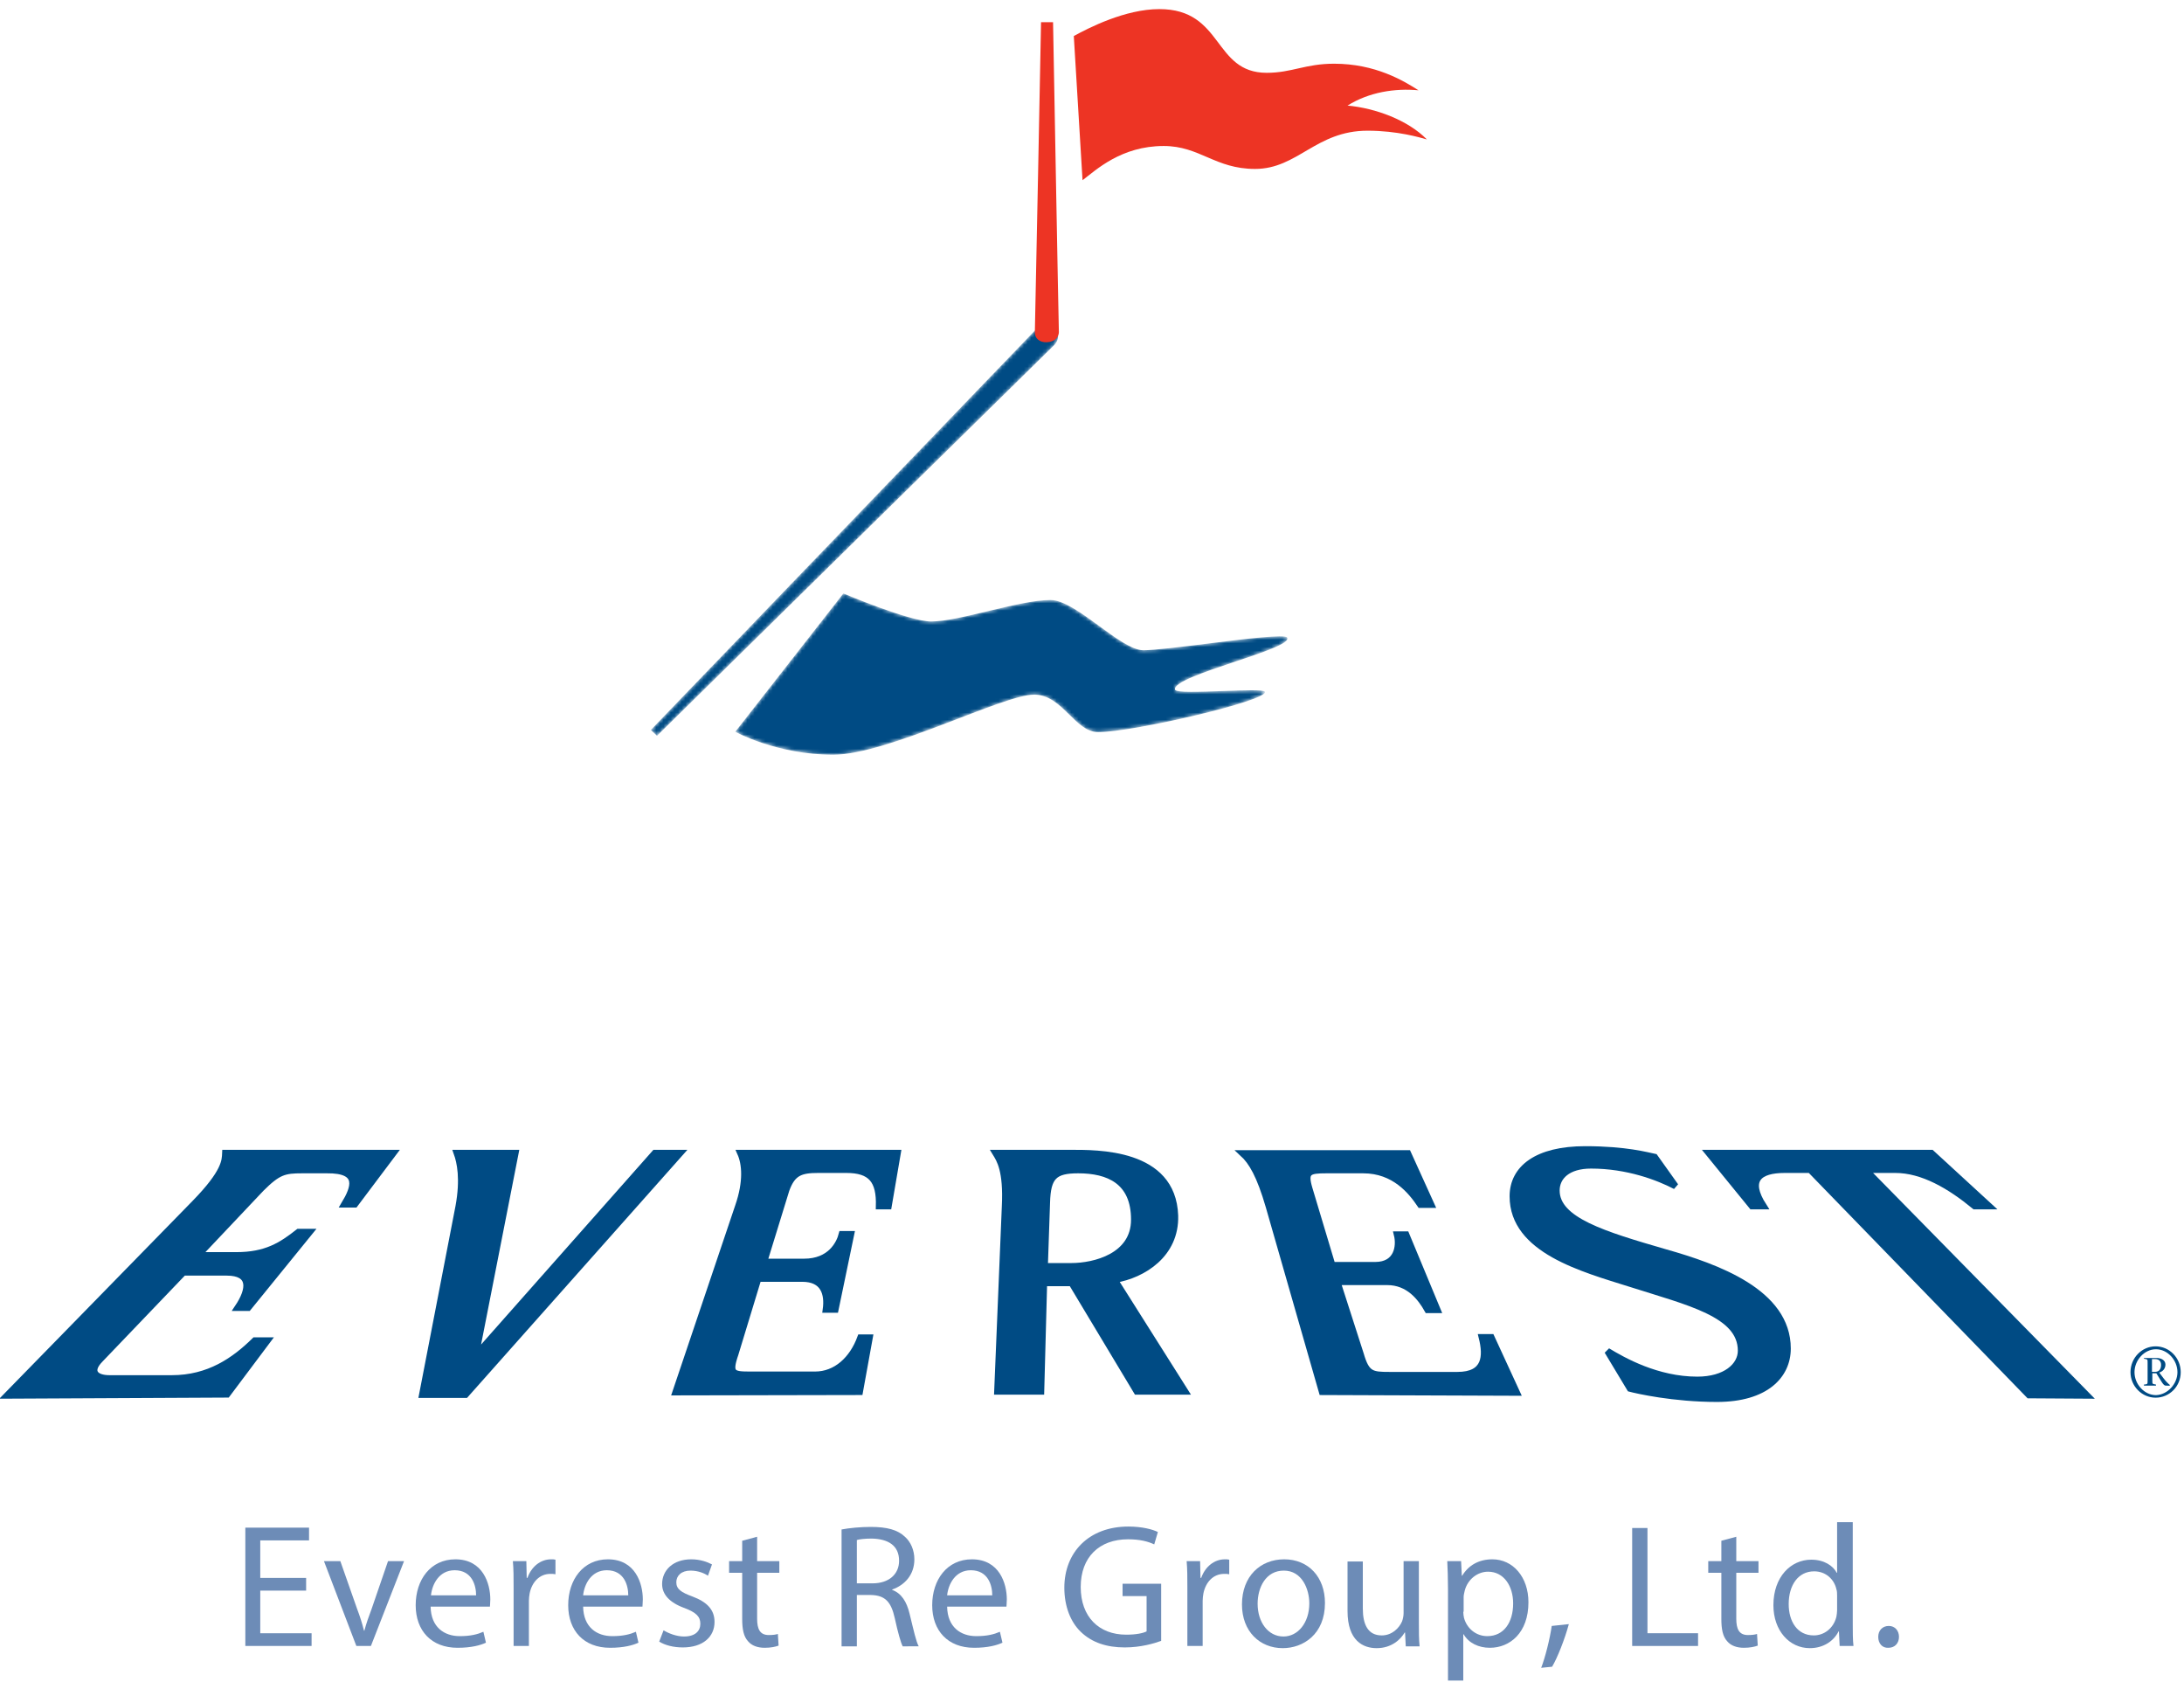 <svg enable-background="new 0 0 600 463.9" viewBox="0 0 600 463.9" xmlns="http://www.w3.org/2000/svg" xmlns:xlink="http://www.w3.org/1999/xlink"><clipPath id="a"><path d="m202 201s11.4 6.3 26.9 6.3c15 0 46.6-16.5 55.2-16.5 7.8.0 11.2 10.3 17.6 10.3 9.6.0 46.9-8.7 45.8-11.1-.3-.6-5.8-.4-11.5-.2-6.4.2-13 .5-13.2-.4-.8-3.9 32.9-11.2 30.8-14.3-.6-.9-11.1.3-21.2 1.6-7.9 1-15.6 1.9-18.3 1.9-6.4-.1-18.5-13.8-25.5-13.8-8.6.0-25 5.9-32.8 5.9-5.9.0-24.1-7.7-24.1-7.7zm82.5-110.4c-7.1 7.4-105.7 109.9-105.7 109.9l1.7 1.6S287.1 97.2 289.4 95c1.7-1.6 1.6-3.6.3-5-.6-.6-1.3-.9-2.1-.9-1.1.1-2.2.5-3.1 1.5"/></clipPath><mask id="b" height="118.1" maskUnits="userSpaceOnUse" width="176.9" x="178.8" y="89.2"><path clip-path="url(#a)" d="m178.8 89.2h176.9v118.1H178.8z" fill="url(#c)"/></mask><linearGradient id="c" gradientTransform="matrix(0 21.534 21.534 0 -13145.247 456.352)" gradientUnits="userSpaceOnUse" x1="-17.086" x2="-11.511" y1="622.839" y2="622.839"><stop offset="0" stop-color="#fff"/><stop offset=".109" stop-color="#dbdbdb"/><stop offset=".359" stop-color="#8e8e8e"/><stop offset=".582" stop-color="#515151"/><stop offset=".769" stop-color="#252525"/><stop offset=".915" stop-color="#0a0a0a"/><stop offset="1"/></linearGradient><linearGradient id="d" gradientTransform="matrix(0 21.534 21.534 0 -13145.247 456.352)" gradientUnits="userSpaceOnUse" x1="-17.086" x2="-11.511" y1="622.838" y2="622.838"><stop offset="0" stop-color="#004b84"/><stop offset="1" stop-color="#004b84"/></linearGradient><path clip-path="url(#a)" d="m178.8 89.2h176.9v118.1H178.8z" fill="url(#d)" mask="url(#b)"/><path d="m289.3 6.1s1.5 82.4 1.6 85.1c0 1.2-.9 2.7-3.3 2.8-2 .1-3.4-1.1-3.3-2.8.1-2.6 1.7-85.1 1.7-85.1h3.3zm5.7 3.8c4-2.2 14.1-7.4 23.5-7.4C336.2 2.5 333.2 20 348 20c6.9.0 10.6-2.5 18.5-2.5 11.4.0 19.1 4.7 23.2 7.3-6.5-.6-13.6.5-19.5 4.2 7.7.7 16.6 4 21.8 9.3-1.8-.5-8-2.4-16.3-2.4-14.2.0-19.2 10.5-30.9 10.5-11 0-15.2-6.3-25.1-6.3-11.7.0-18.6 6.6-22.3 9.4z" fill="#ed3424"/><path d="m585.3 376.9c0-3.9 3.1-7.1 6.9-7.1s6.9 3.2 6.9 7.1-3.1 7-6.9 7-6.9-3.2-6.9-7m12.9.0c0-3.3-2.7-6.3-5.9-6.3s-5.9 3-5.9 6.3 2.7 6.3 5.9 6.3c3.2-.1 5.9-3.1 5.9-6.3M589 373h3.5c1.2.0 2.4.6 2.4 1.8.0 1.1-.7 1.9-1.7 2.2l1.2 1.6c.6.8 1.3 1.5 1.7 1.8v.2H595c-.7.0-1.2-1.2-2.6-3.4h-1.1v2c0 1 0 .9 1 1.1v.3H589v-.3c1-.1 1-.1 1-1.1v-4.9c0-1 0-.9-1-1.1zm2.1 3.8h1c1 0 1.6-.7 1.6-1.9s-.8-1.6-1.6-1.6h-.9v3.5z" fill="#004b84"/><path d="m202.8 331.4c2.4-6.9 1.9-11.8.6-14.7h43.2l-2.5 14.6h-2.6c.2-7.1-2.2-10-9-10h-7.7c-4.9.0-7.1.8-8.8 5.5l-6.1 19.8h11c7.2.0 9.7-4.9 10.4-7.6h2.5l-4.3 20.7h-2.6c.6-4.4-.6-8.5-6.5-8.5h-12.1l-6.3 20.7c-1.9 5.5-.7 5.7 4.2 5.7h17.7c5.8.0 10.3-4.2 12.5-10.2h2.5l-2.7 14.9-50.6.1z" fill="#004b84"/><path d="m202.8 331.4c2.4-6.9 1.9-11.8.6-14.7h43.2l-2.5 14.6h-2.6c.2-7.1-2.2-10-9-10h-7.7c-4.9.0-7.1.8-8.8 5.5l-6.1 19.8h11c7.2.0 9.7-4.9 10.4-7.6h2.5l-4.3 20.7h-2.6c.6-4.4-.6-8.5-6.5-8.5h-12.1l-6.3 20.7c-1.9 5.5-.7 5.7 4.2 5.7h17.7c5.8.0 10.3-4.2 12.5-10.2h2.5l-2.7 14.9-50.6.1z" fill="none" stroke="#004b84" stroke-width="1.751"/><path d="m348.6 331.4c-2.5-8.6-4.7-12.3-7.2-14.6h45.4l6.4 14.1h-3c-2.5-3.7-7.1-9.5-15.7-9.5h-10.1c-4.9.0-6.1.4-4.7 5.1l6.3 21h11.8c6.1.0 6.8-5.2 6-8.4h2.5l8.6 20.7h-2.7c-1.9-3.4-5.2-7.7-11.1-7.7h-13.7l6.4 19.9c1.6 5.5 3 5.7 7.9 5.7h18.7c7.8.0 8-5.2 6.7-10.4h2.6l7 15.2-53.5-.2z" fill="#004b84"/><path d="m348.6 331.4c-2.5-8.6-4.7-12.3-7.2-14.6h45.4l6.4 14.1h-3c-2.5-3.7-7.1-9.5-15.7-9.5h-10.1c-4.9.0-6.1.4-4.7 5.1l6.3 21h11.8c6.1.0 6.8-5.2 6-8.4h2.5l8.6 20.7h-2.7c-1.9-3.4-5.2-7.7-11.1-7.7h-13.7l6.4 19.9c1.6 5.5 3 5.7 7.9 5.7h18.7c7.8.0 8-5.2 6.7-10.4h2.6l7 15.2-53.5-.2z" fill="none" stroke="#004b84" stroke-width="1.751"/><path d="m497.3 321.3h-7c-7 0-10.5 2.7-5.8 10h-3.2l-11.9-14.6h61.2l15.9 14.6h-4c-6.8-5.6-14.3-10-21.8-10h-8.2l60.9 62-16-.1z" fill="#004b84"/><path d="m497.3 321.3h-7c-7 0-10.5 2.7-5.8 10h-3.2l-11.9-14.6h61.2l15.9 14.6h-4c-6.8-5.6-14.3-10-21.8-10h-8.2l60.9 62-16-.1z" fill="none" stroke="#004b84" stroke-width="1.751"/><path d="m53.5 330.5c8.4-8.6 8.3-11.7 8.4-13.8h46.2l-10.6 14.1h-2.9c2.7-4.5 4.7-9.5-4.8-9.4H83c-4.9.0-6.6.4-11.3 5.1l-17.3 18.3h10.5c8.2.0 12.4-2.7 17.1-6.4h3.1l-16.9 20.8h-2.9c3.5-5.2 3.8-9.7-3-9.7H50.4l-22.8 23.8c-3.3 3.3-1.5 5.3 2.5 5.3h17.1c10.2.0 17.2-4.9 22.8-10.4h3.5L62.4 383l-60.5.3z" fill="#004b84"/><path d="m53.5 330.5c8.4-8.6 8.3-11.7 8.4-13.8h46.2l-10.6 14.1h-2.9c2.7-4.5 4.7-9.5-4.8-9.4H83c-4.9.0-6.6.4-11.3 5.1l-17.3 18.3h10.5c8.2.0 12.4-2.7 17.1-6.4h3.1l-16.9 20.8h-2.9c3.5-5.2 3.8-9.7-3-9.7H50.4l-22.8 23.8c-3.3 3.3-1.5 5.3 2.5 5.3h17.1c10.2.0 17.2-4.9 22.8-10.4h3.5L62.4 383l-60.5.3z" fill="none" stroke="#004b84" stroke-width="1.751"/><path d="m126 331.4c1.4-7.6.4-12.2-.5-14.7h16.1l-10.6 54h1.1l47.8-54h7l-59 66.4H116z" fill="#004b84"/><path d="m126 331.4c1.4-7.6.4-12.2-.5-14.7h16.1l-10.6 54h1.1l47.8-54h7l-59 66.4H116z" fill="none" stroke="#004b84" stroke-width="1.751"/><path d="m276.1 331.4c.5-10-1.5-12.9-2.6-14.7h20.4c7.4.0 28.3-.4 28.9 17.2.3 10.6-8.7 16.3-16.6 17.6l19.4 30.7h-13.3l-17.9-29.8h-7.6l-.8 29.8h-12zm10.9 16.4h7.3c6.4.0 17.3-2.7 17.3-12.8.0-10.6-7.1-13.6-15.4-13.6-6.6.0-8.4 1.8-8.6 8.9z" fill="#004b84"/><path d="m276.1 331.4c.5-10-1.5-12.9-2.6-14.7h20.4c7.4.0 28.3-.4 28.9 17.2.3 10.6-8.7 16.3-16.6 17.6l19.4 30.7h-13.3l-17.9-29.8h-7.6l-.8 29.8h-12zm10.9 16.4h7.3c6.4.0 17.3-2.7 17.3-12.8.0-10.6-7.1-13.6-15.4-13.6-6.6.0-8.4 1.8-8.6 8.9z" fill="none" stroke="#004b84" stroke-width="1.751"/><path d="m460.3 325.8c-4.8-2.5-13.2-5.7-23.2-5.7-6.4.0-9.5 3.1-9.5 6.9.0 8.2 13 12.1 29.9 17 14.1 4 33.6 10.9 33.6 26.4.0 7.4-6 13.8-19.4 13.8-12 0-22-2.3-23.9-2.8l-6.2-10.3c4.3 2.6 13.6 7.9 24.7 7.9 7.7.0 12-3.8 12-8 0-10.1-14.4-13.3-30.4-18.4-13-4.1-32.3-9.2-32.3-24 0-7.7 6.7-12.9 19.9-12.9 11.2.0 17.1 1.7 19.1 2.1z" fill="#004b84"/><path d="m460.3 325.8c-4.8-2.5-13.2-5.7-23.2-5.7-6.4.0-9.5 3.1-9.5 6.9.0 8.2 13 12.1 29.9 17 14.1 4 33.6 10.9 33.6 26.4.0 7.4-6 13.8-19.4 13.8-12 0-22-2.3-23.9-2.8l-6.2-10.3c4.3 2.6 13.6 7.9 24.7 7.9 7.7.0 12-3.8 12-8 0-10.1-14.4-13.3-30.4-18.4-13-4.1-32.3-9.2-32.3-24 0-7.7 6.7-12.9 19.9-12.9 11.2.0 17.1 1.7 19.1 2.1z" fill="none" stroke="#004b84" stroke-width="1.751"/><g fill="#6d8cb7"><path d="m84.2 436.9H71.5v11.7h14.1v3.5H67.4v-32.5h17.5v3.5H71.5v10.3h12.6v3.5z"/><path d="m93.5 428.8 4.6 13.1c.8 2.1 1.4 4 1.9 6h.1c.5-1.9 1.2-3.9 2-6l4.5-13.1h4.4l-9.1 23.3h-4L89 428.8z"/><path d="m118.3 441.3c.1 5.7 3.8 8.1 8 8.1 3 0 4.9-.5 6.5-1.2l.7 3c-1.5.7-4 1.4-7.8 1.4-7.2.0-11.5-4.7-11.5-11.7s4.1-12.6 10.9-12.6c7.6.0 9.6 6.7 9.6 11 0 .9-.1 1.5-.1 2zm12.5-3.1c0-2.7-1.1-6.9-5.9-6.9-4.3.0-6.2 3.9-6.5 6.9z"/><path d="m141.1 436.1c0-2.7.0-5.1-.2-7.3h3.7l.1 4.6h.2c1.1-3.1 3.6-5.1 6.5-5.1.5.0.8.0 1.2.1v4c-.4-.1-.9-.1-1.4-.1-3 0-5.1 2.3-5.7 5.4-.1.6-.2 1.3-.2 2v12.4h-4.2z"/><path d="m160.2 441.3c.1 5.7 3.8 8.1 8 8.1 3 0 4.9-.5 6.5-1.2l.7 3c-1.5.7-4 1.4-7.8 1.4-7.2.0-11.5-4.7-11.5-11.7s4.1-12.6 10.9-12.6c7.6.0 9.6 6.7 9.6 11 0 .9-.1 1.5-.1 2zm12.4-3.1c0-2.7-1.1-6.9-5.9-6.9-4.3.0-6.2 3.9-6.5 6.9z"/><path d="m182.3 447.8c1.3.8 3.5 1.7 5.6 1.7 3.1.0 4.5-1.5 4.5-3.5s-1.2-3.1-4.3-4.3c-4.2-1.5-6.2-3.8-6.2-6.6.0-3.8 3-6.8 8-6.8 2.4.0 4.4.7 5.7 1.4l-1.1 3.1c-.9-.6-2.6-1.4-4.8-1.4-2.5.0-3.9 1.4-3.9 3.2.0 1.9 1.4 2.8 4.4 3.9 4 1.5 6.1 3.6 6.1 7 0 4.1-3.2 7-8.7 7-2.6.0-4.9-.6-6.5-1.6z"/><path d="m208 422.1v6.7h6.1v3.2H208v12.6c0 2.9.8 4.5 3.2 4.5 1.1.0 1.9-.1 2.5-.3l.2 3.2c-.8.3-2.1.6-3.8.6-2 0-3.6-.6-4.6-1.8-1.2-1.3-1.6-3.3-1.6-6.1V432h-3.6v-3.2h3.6v-5.6z"/><path d="m231.2 420.1c2.1-.4 5.2-.7 8-.7 4.5.0 7.4.8 9.4 2.7 1.6 1.4 2.6 3.7 2.6 6.2.0 4.3-2.7 7.1-6.1 8.3v.1c2.5.9 4 3.2 4.8 6.6 1.1 4.5 1.8 7.7 2.5 8.9H248c-.5-.9-1.3-3.7-2.2-7.8-1-4.5-2.7-6.2-6.5-6.3h-3.9v14.1h-4.2zm4.2 14.8h4.3c4.5.0 7.3-2.5 7.3-6.2.0-4.2-3-6-7.5-6.1-2 0-3.5.2-4.1.4z"/><path d="m260.2 441.3c.1 5.7 3.8 8.1 8 8.1 3 0 4.9-.5 6.5-1.2l.7 3c-1.5.7-4 1.4-7.8 1.4-7.2.0-11.5-4.7-11.5-11.7s4.1-12.6 10.9-12.6c7.6.0 9.6 6.7 9.6 11 0 .9-.1 1.5-.1 2zm12.4-3.1c0-2.7-1.1-6.9-5.9-6.9-4.3.0-6.2 3.9-6.5 6.9z"/><path d="m319 450.7c-1.9.7-5.6 1.8-10 1.8-4.9.0-9-1.3-12.1-4.3-2.8-2.7-4.5-7-4.5-12.1.0-9.7 6.7-16.8 17.6-16.8 3.8.0 6.7.8 8.1 1.5l-1 3.4c-1.7-.8-3.9-1.4-7.2-1.4-7.9.0-13 4.9-13 13.1s5 13.1 12.5 13.1c2.7.0 4.6-.4 5.6-.9v-9.7h-6.6V435H319z"/><path d="m326.2 436.1c0-2.7.0-5.1-.2-7.3h3.7l.1 4.6h.2c1.1-3.1 3.6-5.1 6.5-5.1.5.0.8.0 1.2.1v4c-.4-.1-.9-.1-1.4-.1-3 0-5.1 2.3-5.7 5.4-.1.6-.2 1.3-.2 2v12.4h-4.2z"/><path d="m364 440.3c0 8.6-6 12.4-11.6 12.4-6.3.0-11.2-4.6-11.2-12 0-7.8 5.1-12.4 11.6-12.4 6.7.0 11.2 4.9 11.2 12zm-18.5.2c0 5.1 2.9 9 7.1 9 4 0 7.1-3.8 7.1-9.1.0-3.9-2-9-7-9s-7.2 4.7-7.2 9.1z"/><path d="m389.8 445.8c0 2.4.0 4.5.2 6.4h-3.8l-.2-3.8h-.1c-1.1 1.9-3.6 4.3-7.7 4.3-3.7.0-8-2-8-10.2v-13.6h4.2v12.9c0 4.4 1.4 7.4 5.2 7.4 2.8.0 4.8-2 5.6-3.9.2-.6.4-1.4.4-2.2v-14.3h4.2z"/><path d="m397.8 436.4c0-3-.1-5.4-.2-7.6h3.8l.2 4h.1c1.7-2.8 4.5-4.5 8.3-4.5 5.6.0 9.9 4.8 9.9 11.8.0 8.4-5.1 12.5-10.6 12.5-3.1.0-5.8-1.3-7.2-3.7h-.1v12.7h-4.2zm4.2 6.3c0 .6.1 1.2.2 1.7.8 2.9 3.3 5 6.4 5 4.5.0 7.1-3.7 7.1-9 0-4.7-2.5-8.7-6.9-8.7-2.9.0-5.6 2.1-6.4 5.2-.1.5-.3 1.2-.3 1.7v4.1z"/><path d="m423.4 458.1c1.1-2.8 2.4-8 2.9-11.5l4.7-.5c-1.1 4.1-3.2 9.4-4.6 11.7z"/><path d="m448.4 419.7h4.2v28.9h13.9v3.5h-18.1z"/><path d="m477 422.1v6.7h6.1v3.2H477v12.6c0 2.9.8 4.5 3.2 4.5 1.1.0 1.9-.1 2.5-.3l.2 3.2c-.8.3-2.1.6-3.8.6-2 0-3.6-.6-4.6-1.8-1.2-1.3-1.6-3.3-1.6-6.1V432h-3.6v-3.2h3.6v-5.6z"/><path d="m509 417.9v28.2c0 2.1.0 4.4.2 6h-3.8l-.2-4h-.1c-1.3 2.6-4.1 4.6-7.9 4.6-5.6.0-10-4.8-10-11.8.0-7.8 4.8-12.5 10.4-12.5 3.6.0 6 1.7 7 3.6h.1v-13.9h4.3zm-4.3 20.4c0-.5.0-1.3-.2-1.8-.6-2.7-2.9-4.9-6.1-4.9-4.4.0-7 3.8-7 9 0 4.7 2.3 8.6 6.9 8.6 2.8.0 5.4-1.9 6.2-5.1.1-.6.2-1.2.2-1.8z"/><path d="m516 449.6c0-1.8 1.2-3 2.9-3s2.8 1.3 2.8 3-1.1 3-2.9 3c-1.7.1-2.8-1.2-2.8-3z"/></g></svg>
